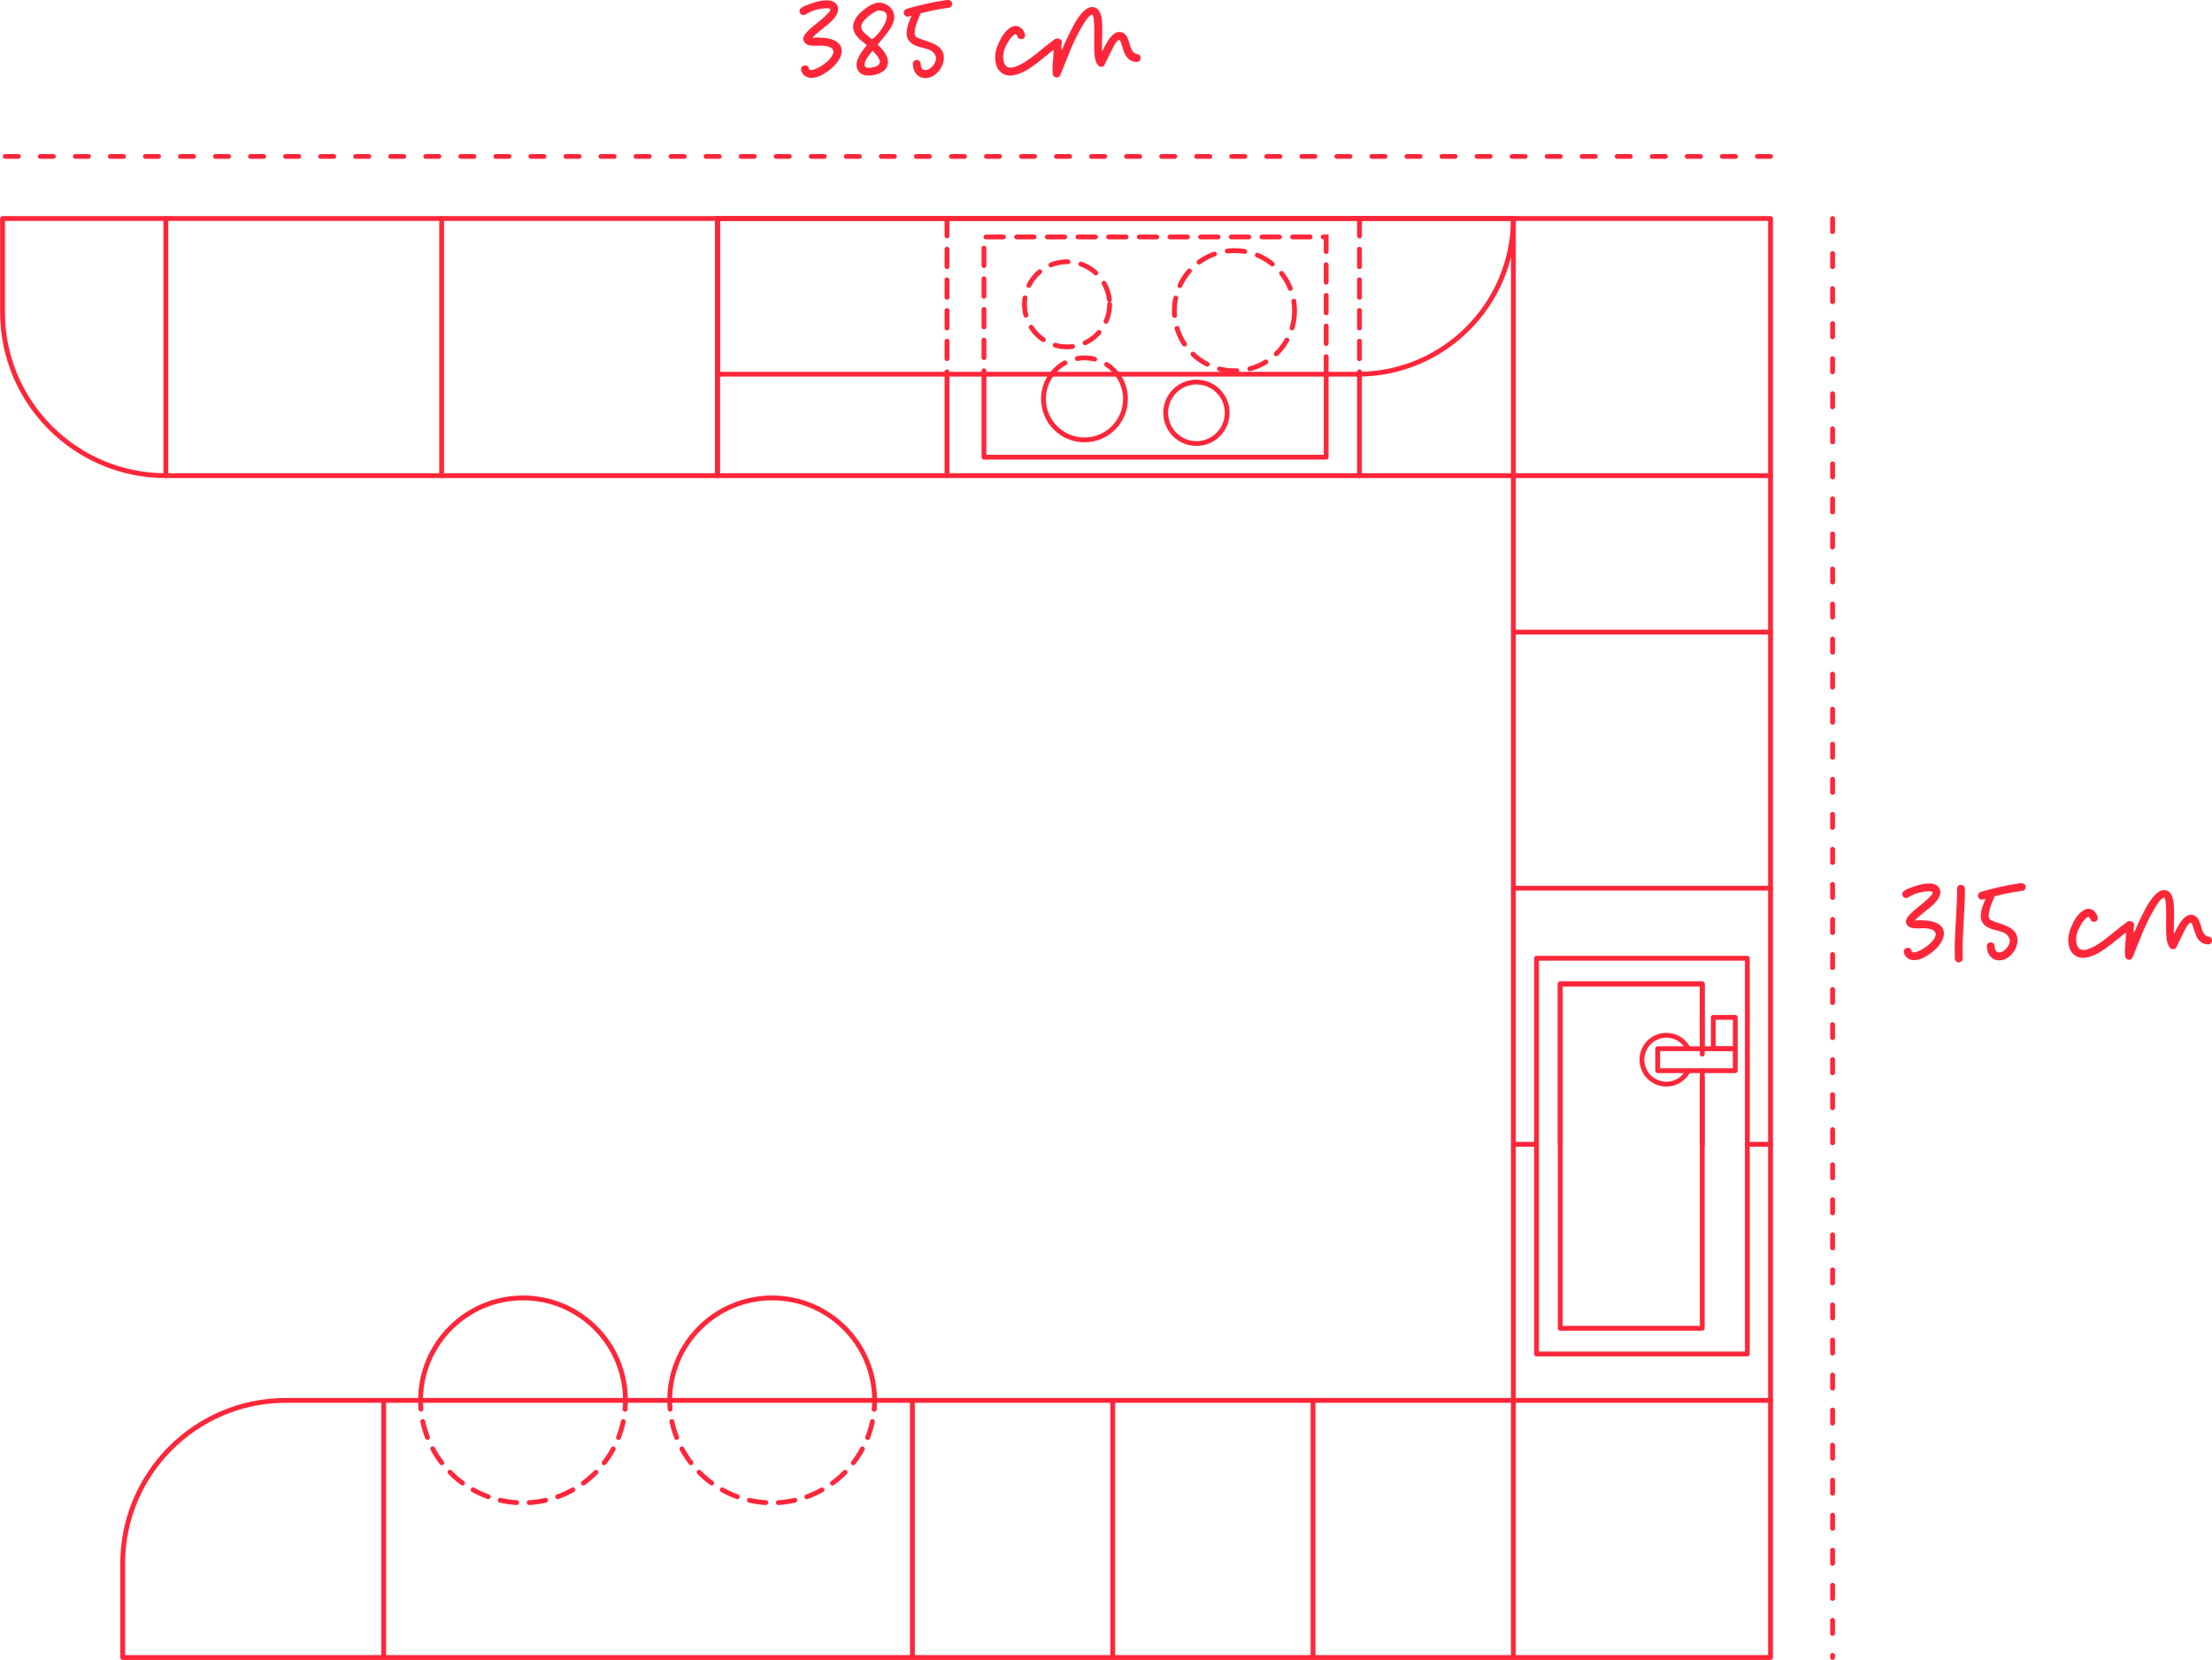 <?xml version="1.0" encoding="UTF-8"?>
<svg xmlns="http://www.w3.org/2000/svg" id="Calque_1" version="1.1" viewBox="0 0 504.986 378.962">
  <path d="M.578,49.88h163.216v58.7H37.858C17.282,108.581.578,91.876.578,71.3v-21.42h0Z" fill="none" stroke="#ff2639" stroke-linecap="round" stroke-linejoin="round" stroke-width="1.1"></path>
  <polyline points="310.359 85.425 163.793 85.425 163.793 49.88 310.359 49.88" fill="none" stroke="#ff2639" stroke-linecap="round" stroke-linejoin="round" stroke-width="1.1"></polyline>
  <polyline points="345.493 108.581 163.793 108.581 163.793 49.88 404.193 49.88 404.193 108.581" fill="none" stroke="#ff2639" stroke-linecap="round" stroke-linejoin="round" stroke-width="1.1"></polyline>
  <path d="M345.493,108.581v211.092H65.286c-20.59,0-37.281,16.691-37.281,37.28v21.42h376.188V108.581" fill="none" stroke="#ff2639" stroke-linecap="round" stroke-linejoin="round" stroke-width="1.1"></path>
  <path d="M309.949,49.88h35.544c0,19.631-15.914,35.544-35.544,35.544h0" fill="none" stroke="#ff2639" stroke-linecap="round" stroke-linejoin="round" stroke-width="1.1"></path>
  <line x1="37.858" y1="108.581" x2="37.858" y2="49.88" fill="none" stroke="#ff2639" stroke-linecap="round" stroke-linejoin="round" stroke-width="1.1"></line>
  <line x1="87.597" y1="378.373" x2="87.597" y2="319.672" fill="none" stroke="#ff2639" stroke-linecap="round" stroke-linejoin="round" stroke-width="1.1"></line>
  <line x1="345.492" y1="378.373" x2="345.492" y2="319.672" fill="none" stroke="#ff2639" stroke-linecap="round" stroke-linejoin="round" stroke-width="1.1"></line>
  <line x1="208.295" y1="378.373" x2="208.295" y2="319.672" fill="none" stroke="#ff2639" stroke-linecap="round" stroke-linejoin="round" stroke-width="1.1"></line>
  <line x1="254.027" y1="378.373" x2="254.027" y2="319.672" fill="none" stroke="#ff2639" stroke-linecap="round" stroke-linejoin="round" stroke-width="1.1"></line>
  <line x1="299.759" y1="378.373" x2="299.759" y2="319.672" fill="none" stroke="#ff2639" stroke-linecap="round" stroke-linejoin="round" stroke-width="1.1"></line>
  <line x1="100.826" y1="108.581" x2="100.826" y2="49.88" fill="none" stroke="#ff2639" stroke-linecap="round" stroke-linejoin="round" stroke-width="1.1"></line>
  <line x1="345.493" y1="108.581" x2="404.193" y2="108.581" fill="none" stroke="#ff2639" stroke-linecap="round" stroke-linejoin="round" stroke-width="1.1"></line>
  <line x1="345.493" y1="319.672" x2="404.193" y2="319.672" fill="none" stroke="#ff2639" stroke-linecap="round" stroke-linejoin="round" stroke-width="1.1"></line>
  <g>
    <polyline points="302.754 85.424 302.754 104.362 224.632 104.362 224.632 85.424" fill="none" stroke="#ff2639" stroke-linecap="round" stroke-linejoin="round" stroke-width="1.1"></polyline>
    <path d="M255.043,85.424c1.194,1.568,1.892,3.521,1.892,5.635,0,5.17-4.188,9.358-9.358,9.358s-9.358-4.188-9.358-9.358c0-2.114.698-4.067,1.892-5.635" fill="none" stroke="#ff2639" stroke-linecap="round" stroke-linejoin="round" stroke-width="1.1"></path>
    <circle cx="273.141" cy="94.231" r="7.021" fill="none" stroke="#ff2639" stroke-linecap="round" stroke-linejoin="round" stroke-width="1.1"></circle>
  </g>
  <g>
    <polyline points="302.754 85.424 302.754 54.093 224.632 54.093 224.632 85.424" fill="none" stroke="#ff2639" stroke-dasharray="4 3 0 0 0 0" stroke-linecap="round" stroke-width="1.1"></polyline>
    <path d="M240.111,85.424c1.7-2.266,4.411-3.723,7.466-3.723s5.766,1.457,7.466,3.723" fill="none" stroke="#ff2639" stroke-dasharray="4 3 0 0 0 0" stroke-linecap="round" stroke-width="1.1"></path>
    <circle cx="243.598" cy="69.467" r="9.718" fill="none" stroke="#ff2639" stroke-dasharray="4 3 0 0 0 0" stroke-linecap="round" stroke-width="1.1"></circle>
    <circle cx="281.82" cy="70.926" r="13.717" fill="none" stroke="#ff2639" stroke-dasharray="4 3 0 0 0 0" stroke-linecap="round" stroke-width="1.1"></circle>
  </g>
  <rect x="350.779" y="218.749" width="48.129" height="90.333" fill="none" stroke="#ff2639" stroke-linecap="round" stroke-linejoin="round" stroke-width="1.1"></rect>
  <polyline points="388.612 244.408 388.612 258.378 388.612 303.218 356.192 303.218 356.192 258.378 356.192 224.608 388.612 224.608 388.612 239.398" fill="none" stroke="#ff2639" stroke-linecap="round" stroke-linejoin="round" stroke-width="1.1"></polyline>
  <polyline points="388.612 240.638 388.612 239.398 388.612 224.608 356.192 224.608 356.192 261.218" fill="none" stroke="#ff2639" stroke-linecap="round" stroke-linejoin="round" stroke-width="1.1"></polyline>
  <line x1="388.612" y1="246.068" x2="388.612" y2="261.218" fill="none" stroke="#ff2639" stroke-linecap="round" stroke-linejoin="round" stroke-width="1.1"></line>
  <polyline points="385.401 239.396 396.151 239.396 396.151 244.412 385.411 244.412" fill="none" stroke="#ff2639" stroke-linecap="round" stroke-linejoin="round" stroke-width="1.1"></polyline>
  <rect x="391.134" y="232.247" width="5.019" height="7.15" transform="translate(787.287 471.644) rotate(180)" fill="none" stroke="#ff2639" stroke-linecap="round" stroke-linejoin="round" stroke-width="1.1"></rect>
  <path d="M385.411,244.412c-.922,1.824-2.814,3.075-4.987,3.075-3.086,0-5.579-2.503-5.579-5.579,0-3.085,2.493-5.579,5.579-5.579,2.174,0,4.065,1.242,4.978,3.066h-6.966v5.016h6.976Z" fill="none" stroke="#ff2639" stroke-linecap="round" stroke-linejoin="round" stroke-width="1.1"></path>
  <line x1="216.189" y1="85.424" x2="216.189" y2="108.581" fill="none" stroke="#ff2639" stroke-linecap="round" stroke-linejoin="round" stroke-width="1.1"></line>
  <line x1="216.189" y1="49.88" x2="216.189" y2="85.425" fill="none" stroke="#ff2639" stroke-dasharray="4 3 0 0 0 0" stroke-linecap="round" stroke-width="1.1"></line>
  <line x1="310.359" y1="49.88" x2="310.359" y2="85.425" fill="none" stroke="#ff2639" stroke-dasharray="4 3 0 0 0 0" stroke-linecap="round" stroke-width="1.1"></line>
  <line x1="345.493" y1="49.88" x2="345.493" y2="108.581" fill="none" stroke="#ff2639" stroke-linecap="round" stroke-linejoin="round" stroke-width="1.1"></line>
  <line x1="310.359" y1="85.425" x2="310.359" y2="108.581" fill="none" stroke="#ff2639" stroke-linecap="round" stroke-linejoin="round" stroke-width="1.1"></line>
  <g>
    <g>
      <path d="M191.656,13.398c-.59,1.1-1.571,2.082-2.593,2.828-1.022.707-2.16,1.414-3.417,1.532-1.296.157-2.396-.432-2.749-1.728-.275-1.139,1.492-1.571,1.768-.432,0,.04,0,.079.039.118v.039c.039.04.039.079.078.118,0,0,0,.04.04.04.039,0,.039.039.039.039.078,0,.196.04.196.04,1.885.157,8.091-4.556,3.613-5.46,0,0-.196-.039-.235-.039-.079,0-.157,0-.275-.04-.157,0-.315,0-.511-.039-.942,0-2.042.118-2.984-.079-.825-.236-1.493-.982-1.218-1.885.235-.628.746-1.139,1.218-1.61.824-.786,1.768-1.493,2.631-2.2.59-.51,1.179-.982,1.69-1.571.274-.275.628-.589.55-1.022h-.039v-.039c-.04,0-.04-.039-.079-.039h-.039c-.039-.04-.315-.079-.275-.079-1.767,0-3.495.314-5.263,1.453-.393.235-.981.039-1.218-.393-.235-.432-.039-.943.393-1.218.59-.393,1.297-.628,1.964-.864.864-.314,1.728-.589,2.632-.707.903-.118,1.925-.196,2.749.275.864.471,1.179,1.532.825,2.435-.511,1.414-1.846,2.435-2.985,3.338-.942.786-1.924,1.492-2.749,2.396h.629c.274,0,.55-.039.824-.039,1.492.079,3.182.157,4.399,1.178,1.139.982,1.02,2.475.353,3.653ZM184.703,15.715,184.743,15.872" fill="#ff2639"></path>
      <path d="M202.575,7.467c-.707.942-1.453,1.807-2.199,2.671.039.078.078.118.117.157.903.903,2.003,2.121,2.199,3.457.079.667-.039,1.375-.471,1.924-.511.668-1.296,1.06-2.121,1.296-1.453.471-3.691.51-4.359-1.178-.472-1.139-.039-2.278.55-3.26.471-.785,1.022-1.492,1.571-2.199-.079-.118-.197-.196-.275-.275-.039-.04-.118-.079-.118-.079-.078-.079-.117-.118-.156-.157-.118-.079-.197-.157-.315-.236-.353-.275-.707-.55-1.022-.903-.707-.707-1.257-1.649-1.218-2.67.079-1.1.629-2.042,1.375-2.828.628-.667,1.414-1.257,2.199-1.768.786-.471,1.69-.903,2.632-.825.118,0,.235.04.315.079.981.118,2.356.982,2.749,2.317.472,1.61-.511,3.26-1.453,4.478ZM200.925,2.44c-.04,0-.04-.04-.079-.04-.078-.079-.471.04-.589.079-.196.079-.472.196-.668.315-.55.314-1.02.628-1.453,1.021-1.257,1.1-2.356,2.396-.668,3.81.55.432,1.022.903,1.571,1.335,1.375-.589,5.695-6.362,1.886-6.519ZM199.197,11.552c-.315.393-.628.825-.942,1.257-.236.393-.59.786-.746,1.257-.472,1.532.471,1.65,2.081,1.218.786-.196,1.571-.707,1.179-1.65-.315-.785-.982-1.453-1.571-2.082Z" fill="#ff2639"></path>
      <path d="M209.291,8.528c2.356,1.139,6.481,1.375,6.167,5.066-.197,1.846-1.65,3.771-3.535,4.163-.942.197-1.846,0-2.514-.628-.746-.667-.982-1.649-1.022-2.592-.039-.472.472-.864.942-.864.511.039.825.432.864.942,0,1.139.707,1.768,1.925,1.139.903-.55,1.964-1.924,1.414-3.103-.55-1.139-1.493-1.375-2.71-1.689-1.453-.353-3.103-.786-3.692-2.357-.315-.942-.078-2.121.196-3.063.236-.667.472-1.296.746-1.964-.235.079-.432.118-.628.197-.472.157-.982-.197-1.1-.668-.118-.51.196-.942.667-1.1,3.024-.864,6.128-1.61,9.23-2.003.511-.04.981.157,1.1.667.118.432-.157,1.022-.668,1.1-2.199.275-4.359.707-6.481,1.257-.274.786-2.317,4.792-.903,5.499Z" fill="#ff2639"></path>
      <path d="M242.007,9.353c.236.471.04.942-.393,1.217-1.768,1.257-3.378,2.71-5.106,4.006-1.649,1.218-3.535,2.475-5.616,2.671-1.768.157-3.182-1.022-3.535-2.71-.353-1.532-.079-3.182.589-4.596.589-1.335,1.375-2.749,2.632-3.574.511-.353,1.218-.589,1.846-.353.746.235,1.218.864,1.492,1.571.197.471.118.982-.353,1.257-.393.196-1.06.079-1.217-.393-.079-.196-.196-.393-.315-.55-.196-.353-.707.157-.942.393-.236.236-.472.55-.668.825-.746,1.139-1.296,2.278-1.414,3.613,0,2.749,1.296,3.339,3.771,2.082.903-.432,1.768-1.022,2.592-1.61,1.847-1.375,3.535-2.907,5.421-4.242.393-.275.981,0,1.217.393Z" fill="#ff2639"></path>
      <path d="M259.485,14.144c-1.414,0-2.396-.982-2.867-2.278-.235-.589-.393-1.218-.589-1.807-.078-.315-.196-.707-.472-.943-.589,0-1.296,1.375-1.609,2.042-.629,1.217-1.218,2.435-1.808,3.692-.274.511-1.06.511-1.413.118-.472-.55-.707-1.257-.786-1.963-.117-.864-.157-1.768-.157-2.671,0-.668.236-7.188-.471-6.991-.864.275-1.532,1.453-2.082,2.356-2.199,3.574-3.574,7.502-5.146,11.39-.393.982-1.688.707-1.767-.314-.118-1.335.039-2.632.156-3.967.04-.628.079-1.217.04-1.846,0-.511-.04-1.06.117-1.571.394-1.1,2.121-.55,1.728.55-.078.315-.039.864-.039,1.335v.275c.078-.157.157-.314.235-.471.589-1.375,1.218-2.749,1.925-4.124.628-1.257,1.296-2.514,2.199-3.613.785-.943,1.768-1.964,3.103-1.689.982.196,1.453,1.296,1.65,2.2.235,1.217.196,2.514.196,3.731-.04,1.335-.079,2.631-.04,3.967,0,.079.04.157.04.197.314-.668.628-1.296,1.02-1.964.707-1.257,2.121-3.182,3.811-2.239,1.767.982,1.1,4.438,3.103,4.792,1.139.039,1.1,1.846-.079,1.807Z" fill="#ff2639"></path>
    </g>
    <line x1="404.193" y1="35.707" x2=".578" y2="35.707" fill="none" stroke="#ff2639" stroke-dasharray="3 5 3 5 3 5" stroke-linecap="round" stroke-linejoin="round" stroke-width="1.1"></line>
  </g>
  <g>
    <g>
      <path d="M443.293,214.845c-.583,1.087-1.553,2.058-2.562,2.795-1.01.698-2.135,1.397-3.377,1.514-1.281.155-2.369-.427-2.718-1.708-.273-1.126,1.476-1.553,1.747-.427,0,.039,0,.077.039.116v.039c.039.039.039.077.077.116,0,0,0,.039.038.039.039,0,.039.039.039.039.078,0,.195.038.195.038,1.863.155,7.996-4.503,3.57-5.396,0,0-.193-.039-.232-.039-.078,0-.156,0-.272-.038-.156,0-.31,0-.506-.039-.932,0-2.018.116-2.949-.078-.815-.232-1.475-.97-1.203-1.863.232-.621.736-1.125,1.203-1.591.815-.776,1.746-1.476,2.601-2.174.583-.505,1.165-.971,1.669-1.553.272-.273.621-.583.543-1.01h-.038v-.039c-.038,0-.038-.038-.077-.038h-.039c-.039-.039-.31-.078-.272-.078-1.748,0-3.455.31-5.202,1.437-.388.232-.97.039-1.204-.389-.232-.427-.038-.932.389-1.203.582-.388,1.281-.621,1.941-.854.854-.31,1.707-.583,2.601-.699s1.901-.194,2.718.272c.854.466,1.164,1.515.815,2.407-.504,1.397-1.824,2.406-2.949,3.3-.932.776-1.902,1.475-2.719,2.367h.621c.273,0,.545-.038.816-.038,1.475.077,3.144.155,4.348,1.164,1.125.971,1.009,2.445.35,3.61ZM436.422,217.135,436.461,217.291" fill="#ff2639"></path>
      <path d="M448.069,218.843c0,.466-.466.855-.932.855-.504-.039-.854-.428-.854-.932-.195-5.318.543-10.637.504-15.955,0-1.125,1.785-1.087,1.785.078.039,5.318-.697,10.636-.504,15.954Z" fill="#ff2639"></path>
      <path d="M454.475,210.032c2.328,1.126,6.404,1.358,6.094,5.008-.193,1.824-1.631,3.727-3.494,4.114-.932.194-1.824,0-2.484-.621-.736-.66-.97-1.63-1.008-2.562-.039-.466.465-.855.932-.855.504.039.815.427.854.932,0,1.126.699,1.747,1.902,1.126.893-.544,1.94-1.902,1.397-3.066-.543-1.126-1.475-1.359-2.678-1.67-1.437-.349-3.066-.776-3.648-2.329-.31-.932-.078-2.096.193-3.027.232-.66.466-1.281.738-1.941-.234.078-.428.117-.621.194-.467.155-.971-.194-1.088-.66-.116-.504.194-.932.66-1.087,2.988-.854,6.056-1.591,9.123-1.98.504-.039.97.155,1.086.66.117.427-.154,1.009-.66,1.087-2.174.272-4.309.698-6.404,1.242-.272.776-2.291,4.735-.893,5.435Z" fill="#ff2639"></path>
      <path d="M486.813,210.847c.232.466.039.932-.389,1.203-1.746,1.242-3.338,2.679-5.047,3.959-1.629,1.204-3.492,2.446-5.551,2.64-1.746.155-3.144-1.009-3.493-2.678-.349-1.515-.077-3.144.583-4.542.582-1.32,1.357-2.718,2.6-3.532.506-.35,1.203-.583,1.824-.35.738.232,1.204.854,1.477,1.553.193.466.115.971-.35,1.242-.389.194-1.049.077-1.203-.389-.078-.193-.195-.388-.31-.543-.195-.35-.699.155-.932.388-.234.233-.467.544-.66.815-.738,1.126-1.281,2.252-1.398,3.571,0,2.718,1.281,3.3,3.727,2.058.893-.427,1.748-1.01,2.562-1.592,1.824-1.358,3.494-2.872,5.357-4.192.388-.272.971,0,1.203.389Z" fill="#ff2639"></path>
      <path d="M504.088,215.583c-1.398,0-2.368-.971-2.834-2.251-.232-.583-.389-1.204-.582-1.786-.078-.31-.194-.698-.467-.932-.582,0-1.28,1.358-1.591,2.019-.621,1.203-1.204,2.407-1.786,3.649-.272.504-1.047.504-1.397.116-.467-.544-.699-1.242-.777-1.941-.115-.854-.154-1.746-.154-2.64,0-.659.232-7.104-.467-6.909-.854.272-1.514,1.437-2.057,2.329-2.174,3.532-3.533,7.414-5.086,11.257-.388.971-1.668.699-1.746-.31-.117-1.319.039-2.601.154-3.92.039-.621.078-1.204.039-1.825,0-.504-.039-1.048.117-1.553.389-1.087,2.096-.543,1.707.544-.076.31-.038.854-.038,1.319v.273c.077-.155.155-.31.233-.466.582-1.359,1.203-2.718,1.902-4.076.621-1.242,1.28-2.484,2.174-3.571.775-.932,1.746-1.941,3.066-1.669.971.193,1.435,1.28,1.63,2.174.233,1.203.194,2.484.194,3.688-.039,1.319-.078,2.601-.039,3.921,0,.077.039.155.039.193.31-.659.621-1.28,1.01-1.94.697-1.242,2.096-3.144,3.765-2.213,1.747.971,1.087,4.387,3.067,4.736,1.125.038,1.086,1.824-.078,1.785Z" fill="#ff2639"></path>
    </g>
    <line x1="418.367" y1="49.88" x2="418.367" y2="378.373" fill="none" stroke="#ff2639" stroke-dasharray="3 5 3 5 3 5" stroke-linecap="round" stroke-linejoin="round" stroke-width="1.1"></line>
  </g>
  <g>
    <path d="M142.784,319.672c0-12.916-10.47-23.386-23.386-23.386-12.916,0-23.386,10.47-23.386,23.386" fill="none" stroke="#ff2639" stroke-linecap="round" stroke-linejoin="round" stroke-width="1.1"></path>
    <g>
      <path d="M96.013,319.672c0,.673.029,1.34.084,1.999" fill="none" stroke="#ff2639" stroke-linecap="round" stroke-width="1.1"></path>
      <path d="M96.51,324.496c2.223,10.601,11.626,18.562,22.888,18.562,12.242,0,22.287-9.406,23.302-21.386" fill="none" stroke="#ff2639" stroke-dasharray="3.805 2.854 0 0 0 0" stroke-linecap="round" stroke-width="1.1"></path>
      <path d="M142.7,321.671c.056-.659.084-1.326.084-1.999" fill="none" stroke="#ff2639" stroke-linecap="round" stroke-width="1.1"></path>
    </g>
  </g>
  <g>
    <path d="M199.663,319.672c0-12.916-10.47-23.386-23.386-23.386-12.916,0-23.386,10.47-23.386,23.386" fill="none" stroke="#ff2639" stroke-linecap="round" stroke-linejoin="round" stroke-width="1.1"></path>
    <g>
      <path d="M152.892,319.672c0,.673.029,1.34.084,1.999" fill="none" stroke="#ff2639" stroke-linecap="round" stroke-width="1.1"></path>
      <path d="M153.39,324.496c2.223,10.601,11.626,18.562,22.888,18.562,12.242,0,22.287-9.406,23.302-21.386" fill="none" stroke="#ff2639" stroke-dasharray="3.805 2.854 0 0 0 0" stroke-linecap="round" stroke-width="1.1"></path>
      <path d="M199.579,321.671c.056-.659.084-1.326.084-1.999" fill="none" stroke="#ff2639" stroke-linecap="round" stroke-width="1.1"></path>
    </g>
  </g>
  <line x1="404.193" y1="144.296" x2="345.493" y2="144.296" fill="none" stroke="#ff2639" stroke-linecap="round" stroke-linejoin="round" stroke-width="1.1"></line>
  <line x1="404.193" y1="202.755" x2="345.493" y2="202.755" fill="none" stroke="#ff2639" stroke-linecap="round" stroke-linejoin="round" stroke-width="1.1"></line>
  <line x1="350.782" y1="261.218" x2="345.492" y2="261.218" fill="none" stroke="#ff2639" stroke-linecap="round" stroke-linejoin="round" stroke-width="1.1"></line>
  <line x1="404.192" y1="261.218" x2="398.912" y2="261.218" fill="none" stroke="#ff2639" stroke-linecap="round" stroke-linejoin="round" stroke-width="1.1"></line>
</svg>
